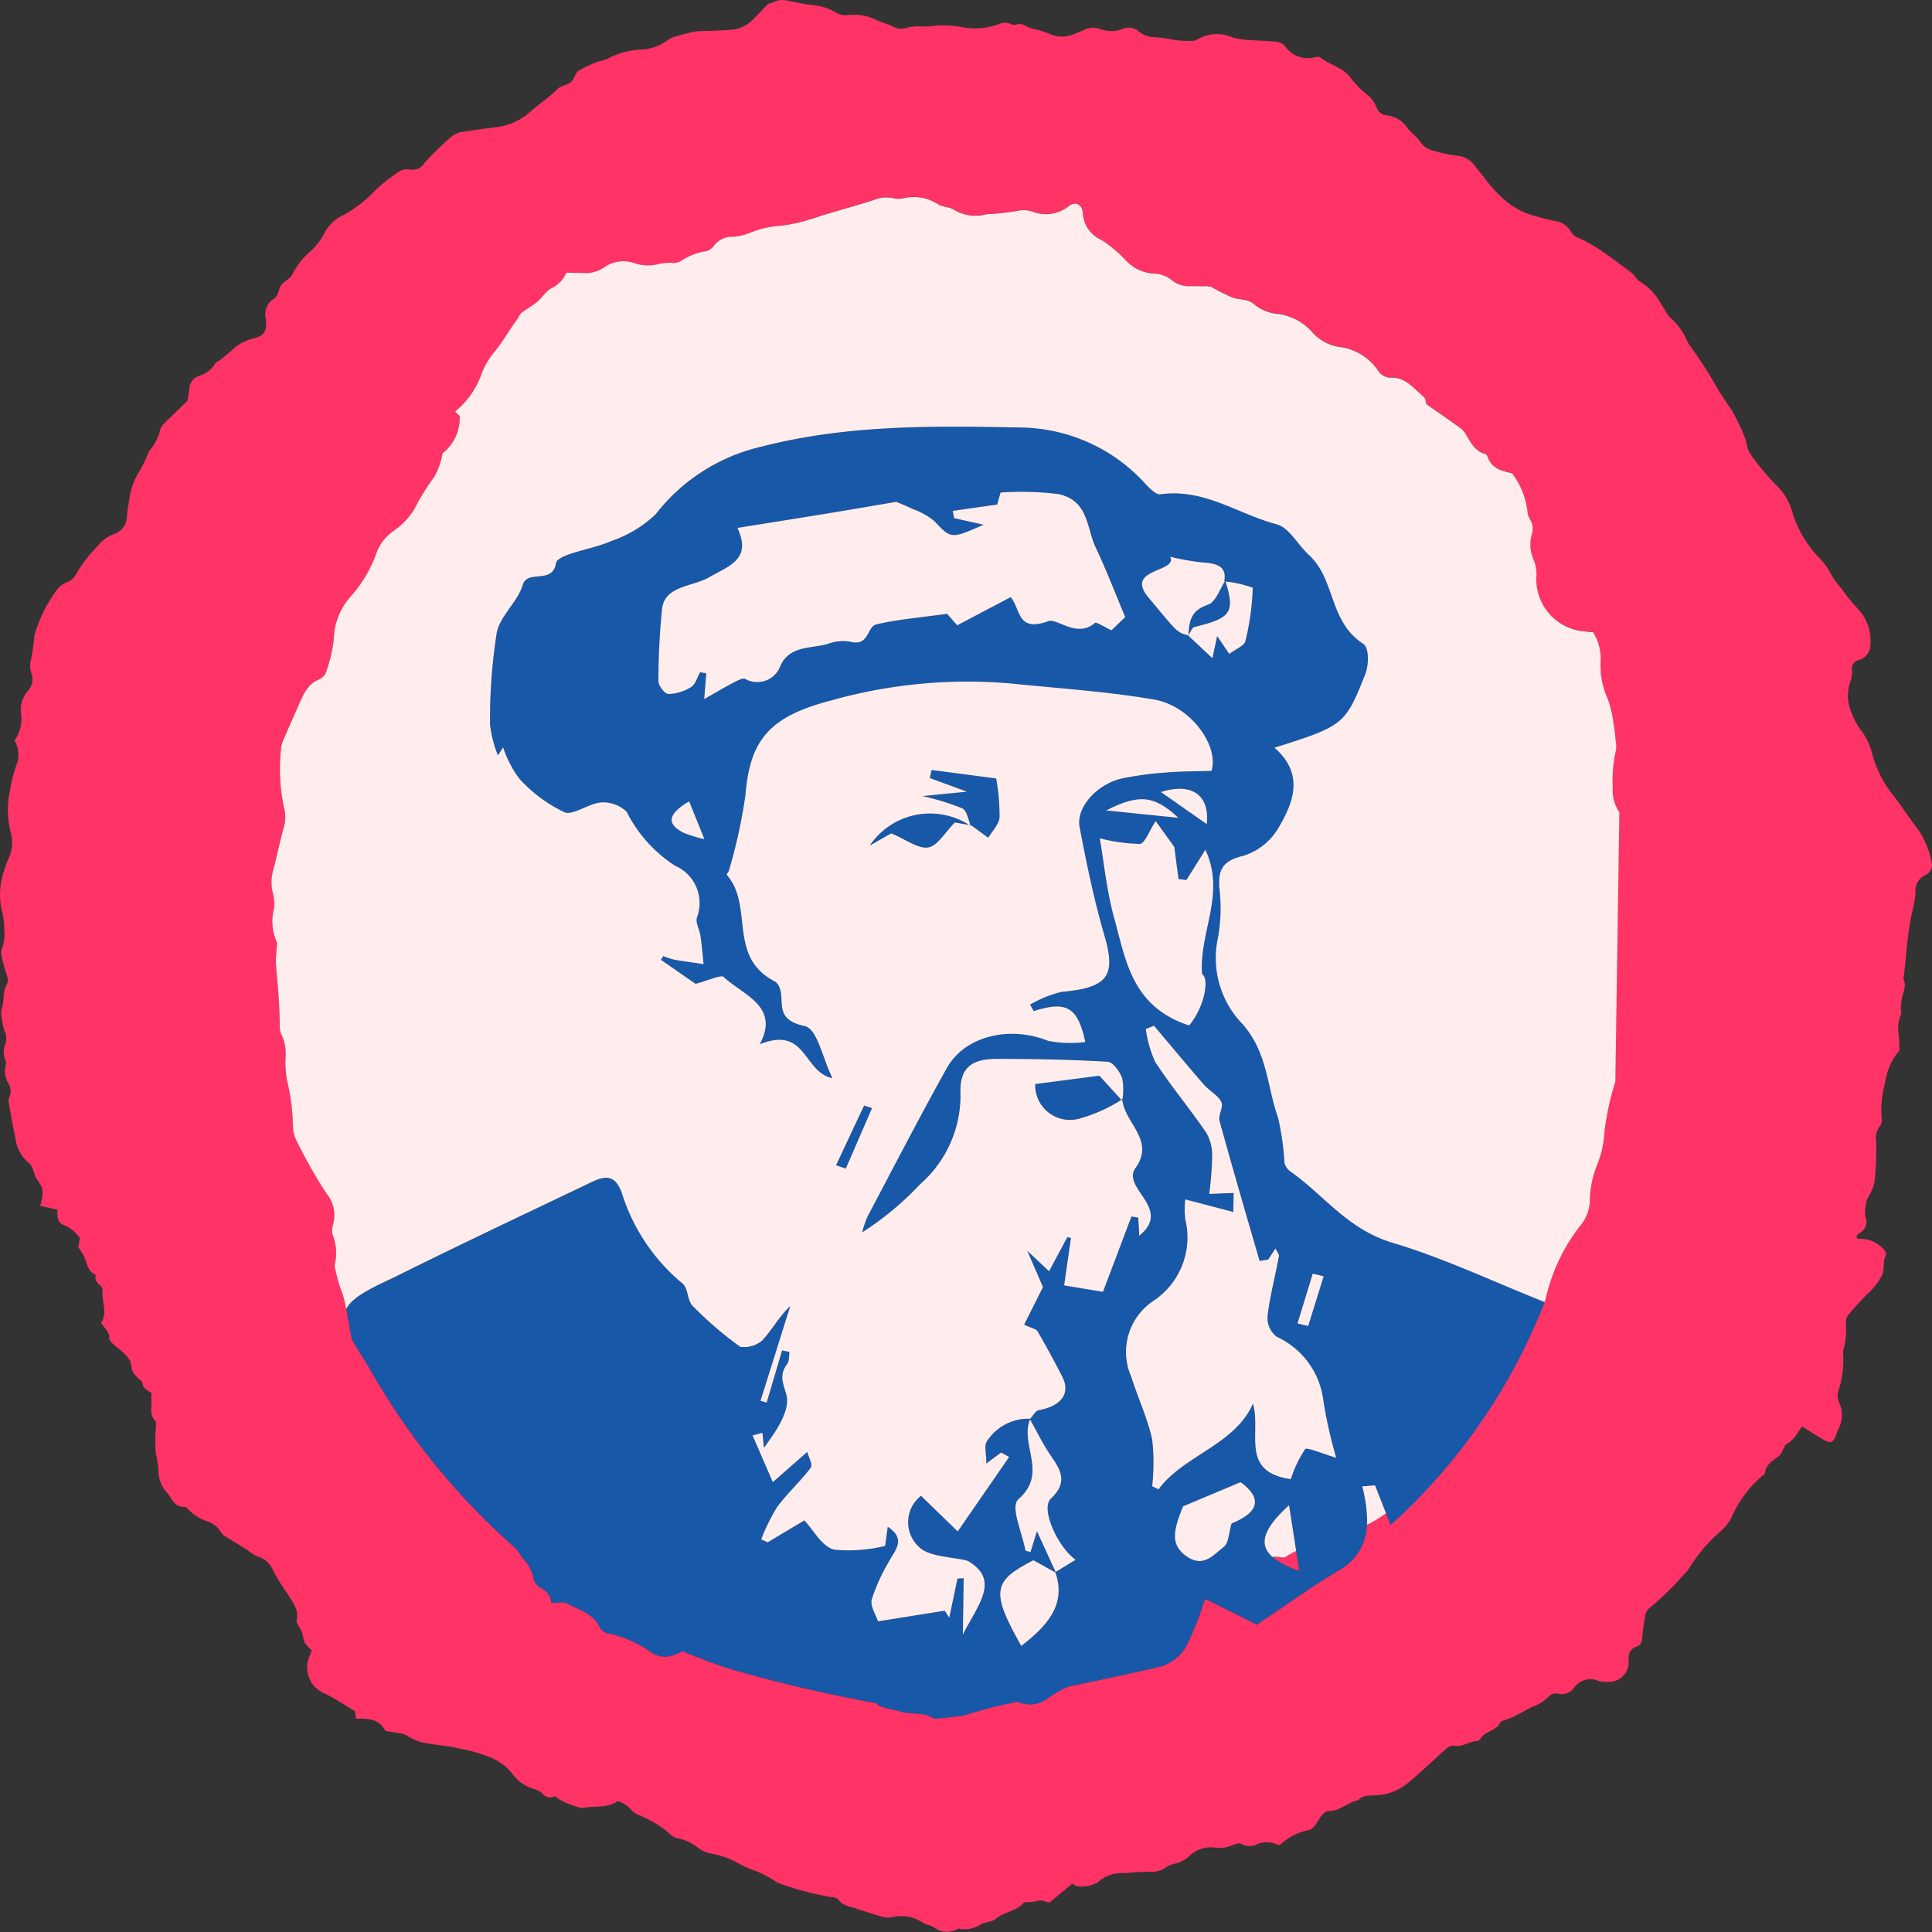 <svg id="base" xmlns="http://www.w3.org/2000/svg" viewBox="0 0 100 100"><rect x="0" y="0" width="100" height="100" fill="#333333" stroke="none"/><defs><style>.cls-1{fill:#1858a8;}.cls-2{fill:#f36;}.cls-3{fill:#ffeded;}</style></defs><title>c 2</title><path class="cls-1" d="M58.087,56.975c0-.027,0-.054,0-.081-.018.008-.036.019-.054.028Z"/><path class="cls-1" d="M53.577,56.108A1.8,1.8,0,0,0,55.841,57.9a8.011,8.011,0,0,0,2.2-.979c-.4-.434-.79-.866-1.14-1.248Z"/><path class="cls-1" d="M50.249,42.744h0l.026-.028.877.643c.2-.346.541-.681.584-1.042a10.938,10.938,0,0,0-.174-2.027l-3.343-.44-.094.416,1.928.708-2.311.227a12.633,12.633,0,0,1,2.059.632c.255.129.3.563.435.876l-.07-.013C50.192,42.715,50.223,42.725,50.249,42.744Z"/><path class="cls-1" d="M45.018,43.763l1.113-.634c.755.314,1.4.812,1.91.73.491-.079.851-.762,1.384-1.294l.741.131A3.765,3.765,0,0,0,45.018,43.763Z"/><path class="cls-1" d="M43.273,60.314l.506.171,1.357-3.13-.409-.134Q44,58.768,43.273,60.314Z"/><path class="cls-1" d="M17.925,67.76c.072.373.131.751.2,1.125.026.147.055.294.088.439.265.5.619,1,.887,1.465l.008.013a35.83,35.83,0,0,0,7.608,9.362c.135.2.27.392.415.579a1.908,1.908,0,0,1,.453.838A.791.791,0,0,0,28,82.2a.94.94,0,0,1,.548.773c.313,0,.618-.088.826.031.591.337,1.312.476,1.672,1.217a.647.647,0,0,0,.512.343,5.987,5.987,0,0,1,2.133.946,1.264,1.264,0,0,0,1.281.125c.126-.054.255-.1.382-.156q1.1.461,2.272.859a76.773,76.773,0,0,0,7.755,1.826l.006.01a.489.489,0,0,0,.3.186c.314.09.637.143.95.237.538.162,1.125,0,1.64.327a.588.588,0,0,0,.348.019c.353-.032.707-.068,1.058-.116a1.906,1.906,0,0,0,.517-.125,22.138,22.138,0,0,1,2.335-.585.4.4,0,0,1,.263.01,1.516,1.516,0,0,0,1.525-.28,6.437,6.437,0,0,1,.976-.544c1.6-.332,3.207-.671,4.8-1.043A2.326,2.326,0,0,0,61.4,85.217a16.956,16.956,0,0,0,.975-2.464l2.685,1.338c1.225-.819,2.67-1.866,4.21-2.795a2.769,2.769,0,0,0,1.494-2.373,7.384,7.384,0,0,0-.255-1.989l.665-.055c.186.477.373.954.567,1.451.08.206.161.413.245.627A30.358,30.358,0,0,0,79.968,67.4l-.007,0c-2.734-1.088-5.214-2.275-7.851-3.062-2.36-.7-3.546-2.456-5.3-3.692a.786.786,0,0,1-.318-.451,13.237,13.237,0,0,0-.337-2.36c-.569-1.6-.529-3.3-1.8-4.792a4.909,4.909,0,0,1-1.309-4.479,8.622,8.622,0,0,0,.073-2.629c-.045-.848.107-1.37,1.255-1.637a3.235,3.235,0,0,0,1.8-1.43c.807-1.358,1.341-2.817-.2-4.164,3.617-1.129,3.669-1.23,4.689-3.769.2-.488.225-1.4-.1-1.612-1.8-1.183-1.4-3.312-2.827-4.617-.571-.523-.99-1.391-1.663-1.568-1.993-.525-3.724-1.869-6.014-1.548-.216.03-.549-.318-.761-.539a8.844,8.844,0,0,0-6.452-2.918c-4.508-.09-8.984-.15-13.4.984a9.7,9.7,0,0,0-5.509,3.515A6.215,6.215,0,0,1,31.651,28c-.969.442-2.788.659-2.871,1.152-.189,1.122-1.483.3-1.724,1.128-.254.866-1.174,1.6-1.343,2.465a28.355,28.355,0,0,0-.347,4.764,6.016,6.016,0,0,0,.408,1.591l.267-.421a5.787,5.787,0,0,0,.835,1.621,7.5,7.5,0,0,0,2.334,1.743c.432.181,1.24-.451,1.9-.509a1.756,1.756,0,0,1,1.318.484,7.12,7.12,0,0,0,2.519,2.8,2.1,2.1,0,0,1,1.13,2.642c-.11.279.128.656.174.991.068.483.108.969.16,1.454-.508-.076-1.018-.142-1.524-.231a4.169,4.169,0,0,1-.567-.185l-.117.192L36,50.927c.647-.169,1.319-.482,1.452-.358,1.02.951,2.928,1.518,1.872,3.485,2.441-.972,2.228,1.437,3.761,1.758-.507-1.02-.781-2.56-1.438-2.7-1.56-.325-1.04-1.216-1.279-1.928a.646.646,0,0,0-.248-.371c-2.5-1.279-1.081-3.881-2.5-5.523-.03-.035.092-.151.111-.235a27.538,27.538,0,0,0,.849-3.879c.235-2.92,1.281-4.1,4.5-4.934a25.992,25.992,0,0,1,9.24-.861c2.478.256,4.981.411,7.423.833,1.9.329,3.368,2.41,2.961,3.692-.777.024-1.541.019-2.3.079a18.238,18.238,0,0,0-2.281.3c-1.306.273-2.438,1.49-2.243,2.53.357,1.89.752,3.78,1.291,5.636.6,2.073.169,2.677-2.221,2.892A6,6,0,0,0,53.317,52l.186.331c1.69-.543,2.283-.223,2.673,1.6a6.068,6.068,0,0,1-1.925-.06c-1.989-.8-4.314-.262-5.25,1.419-1.41,2.532-2.737,5.1-4.087,7.654a5.39,5.39,0,0,0-.29.841A15.7,15.7,0,0,0,47.619,61.3a6.114,6.114,0,0,0,2.092-4.633c-.067-1.312.477-1.857,1.852-1.86,1.923,0,3.85.035,5.769.148.277.016.63.517.746.846a2.975,2.975,0,0,1,.014,1.095c.07,1.2,1.724,2.1.681,3.556-.752,1.048,1.93,2.087.194,3.506-.025-.433-.039-.684-.053-.934l-.352-.06-1.475,3.9-2.01-.334c.113-.784.233-1.622.353-2.46l-.188-.036L54.3,65.8l-1.126-1.058c.4.922.674,1.555.814,1.879-.435.869-.761,1.521-.974,1.945.39.186.626.228.692.342.451.781.884,1.571,1.289,2.371.431.85-.077,1.515-1.209,1.71-.183.032-.314.291-.467.455l0-.008A2.556,2.556,0,0,0,51.1,74.574c-.183.237-.039.663-.046,1.176l.764-.569.416.231c-.84,1.218-1.682,2.436-2.662,3.855l-1.9-1.845a1.738,1.738,0,0,0-.056,2.69c.531.47,1.62.463,2.46.67,1.714.979.57,2.249-.238,3.819.018-1.167.03-2.039.043-2.911l-.321.017q-.213,1.013-.425,2.024l-.237-.362-3.453.552c-.106-.337-.412-.778-.322-1.142a9.559,9.559,0,0,1,.869-1.916c.3-.6.962-1.179-.041-1.835-.043.31-.086.62-.136.989a7.91,7.91,0,0,1-2.647.193c-.646-.184-1.054-1.007-1.535-1.513l-1.9,1.134-.333-.153a10.061,10.061,0,0,1,.815-1.66c.522-.715,1.215-1.334,1.746-2.044.125-.168-.1-.535-.174-.825L40,76.716,38.955,74.3l.512-.129q.037.388.076.777c.653-.9,1.409-1.972,1.147-2.812-.2-.634-.335-1,.055-1.532.12-.164.086-.412.122-.622l-.382-.08-.8,2.7-.319-.09q.771-2.454,1.541-4.907c-.582.553-.936,1.224-1.451,1.784a1.442,1.442,0,0,1-1.141.326,19.085,19.085,0,0,1-2.459-2.114c-.3-.3-.216-.921-.539-1.172a9.9,9.9,0,0,1-3.126-4.671c-.321-.872-.764-.952-1.548-.577-3.348,1.6-6.71,3.184-10.027,4.833C19.639,66.494,18.258,67.039,17.925,67.76Zm45.83,11.094c-.154.5-.135,1.006-.41,1.215-.532.4-1.078,1.151-2,.428-.679-.529-.683-1.145-.1-2.53l2.975-1.251C65.317,77.516,65.213,78.265,63.755,78.854Zm2.1,1.73c-.741-.654-.454-1.469.863-2.675.134.859.249,1.6.368,2.371.052.333.1.671.16,1.029A4.309,4.309,0,0,1,65.858,80.584Zm2.089-14.658.566.134q-.4,1.287-.8,2.575l-.554-.131Zm-32.6-22.84c-.775-.416-.874-.9.323-1.61.307.757.55,1.358.793,1.958A6.127,6.127,0,0,1,35.345,43.086ZM57.534,32.624c-.323-.152-.791-.444-.853-.389-.928.815-1.95-.255-2.419-.085-1.618.587-1.413-.6-1.942-1.245l-2.769,1.458-.524-.595c-1.374.193-2.547.283-3.663.549-.511.122-.36,1.18-1.4.884a2.284,2.284,0,0,0-1.129.129c-.866.249-1.925.072-2.427,1.105a1.277,1.277,0,0,1-1.841.7c-.119-.059-.415.1-.6.2-.485.256-.954.535-1.511.851.047-.583.077-.958.107-1.334l-.32-.054c-.151.263-.229.612-.471.768a2.29,2.29,0,0,1-1.176.355c-.179,0-.513-.429-.511-.661a37.456,37.456,0,0,1,.189-3.744c.132-1.2,1.59-1.146,2.42-1.627,1.048-.608,2.238-.922,1.483-2.564,1.637-.263,3.124-.5,4.609-.74,1.175-.192,2.348-.395,3.614-.609.163.071.525.211.869.379a3.78,3.78,0,0,1,1.079.6c.891.938.866.957,2.566.206l-1.522-.34-.073-.377,2.3-.328.176-.621a15.523,15.523,0,0,1,3.005.081c1.567.342,1.441,1.759,1.92,2.764.554,1.162,1.008,2.36,1.528,3.6Zm5.221,1.446-1.27-1.189c-.583-.147-.55-.168-2.037-1.95-1.278-1.532,1.525-1.29,1.115-2.112a14.279,14.279,0,0,0,1.637.291c.742.043,1.308.17,1.165.976l.029.006c-.28.433-.467,1.068-.88,1.209-.946.324-.95.926-1.01,1.582.107-.15.183-.4.328-.435,1.874-.452,2.091-.749,1.6-2.349a6.1,6.1,0,0,1,1.406.322,13.262,13.262,0,0,1-.381,2.765c-.057.238-.5.406-.833.662L63,32.922Zm-.293,8.588-2.379-1.665C61.649,40.495,62.631,41.122,62.462,42.658Zm-1.469-.326-3.74-.382C58.948,41.08,59.746,41.16,60.993,42.332ZM57.66,47.481c-.376-1.359-.511-2.767-.741-4.089a9.1,9.1,0,0,0,2.065.292c.271-.015.492-.677.828-1.183.3.411.574.8.965,1.34.06.461.139,1.061.218,1.662l.413.048.983-1.57c1.072,2.314-.342,4.271-.17,6.449.369.179.167,1.635-.672,2.651C58.564,52.1,58.27,49.682,57.66,47.481Zm2.057,19.841a3.943,3.943,0,0,0,1.629-4.213,4.378,4.378,0,0,1,0-1.024l2.488.653c.007-.47.011-.724.015-.985l-1.261.05a18.317,18.317,0,0,0,.151-1.917,2.342,2.342,0,0,0-.3-1.243C61.6,57.4,60.61,56.23,59.8,54.975a5.789,5.789,0,0,1-.487-1.71l.421-.168c.862,1.019,1.713,2.045,2.59,3.054.275.316.73.547.895.891.129.27-.175.677-.091.983.664,2.42,1.376,4.831,2.073,7.246l.447-.07c.113-.175.225-.349.375-.58.082.177.2.3.178.405C66,66.067,65.727,67.1,65.6,68.148a1.233,1.233,0,0,0,.48,1.051,4.181,4.181,0,0,1,2.412,3.3,23.478,23.478,0,0,0,.665,2.961c-.709-.207-1.517-.555-1.605-.449a6.066,6.066,0,0,0-.744,1.556c-2.649-.385-1.526-2.364-1.958-3.912-.954,2.158-3.593,2.669-4.892,4.442l-.327-.165a10.834,10.834,0,0,0,0-2.415c-.238-1.1-.74-2.161-1.083-3.249A3.175,3.175,0,0,1,59.717,67.322Zm-7,10.27c1.545-1.348.051-2.817.59-4.128.357.633.666,1.29,1.084,1.891.529.757.888,1.383,0,2.208-.563.525.352,2.507,1.273,3.171l-1.034.631c-.27-.592-.545-1.193-.964-2.109-.191.617-.262.843-.334,1.076-.108-.035-.261-.054-.267-.091C52.913,79.333,52.266,77.986,52.718,77.592Zm.77,3.169,1.139.635c.594,1.683-.482,2.808-1.768,3.8C51.271,82.378,51.377,81.839,53.488,80.761Z"/><path class="cls-2" d="M14.109,81.228a8.938,8.938,0,0,0,.754,1.239c.265.422.624.834.489,1.412-.018.077.055.179.095.265a4.007,4.007,0,0,1,.2.386,3,3,0,0,0,.125.494,2.214,2.214,0,0,0,.367.4c-.041.108-.068.176-.092.244a1.458,1.458,0,0,0,.784,2c.537.263,1.038.6,1.55.905.02.14.035.252.054.388.628-.024,1.207.024,1.516.635.27.042.511.071.747.119a1.023,1.023,0,0,1,.4.137,2.522,2.522,0,0,0,1.076.395c.525.094,1.066.12,1.58.253a8.473,8.473,0,0,1,1.725.5,2.816,2.816,0,0,1,1.07.85,2.137,2.137,0,0,0,1.121.76.85.85,0,0,1,.318.15c.2.192.39.369.7.223.047-.022.158.077.23.132a4.15,4.15,0,0,0,1.2.471c.624-.144,1.307.042,1.843-.362a1.459,1.459,0,0,1,.742.49,1.181,1.181,0,0,0,.352.231,5.737,5.737,0,0,1,1.543.915.9.9,0,0,0,.411.273,2.555,2.555,0,0,1,1.173.547,1.754,1.754,0,0,0,.729.283,4.163,4.163,0,0,1,1.223.436,5.806,5.806,0,0,0,1.055.468,6.365,6.365,0,0,1,1.019.556.37.37,0,0,0,.066.033,14.171,14.171,0,0,0,2.794.739.484.484,0,0,1,.327.131c.244.332.622.359.962.472.437.145.874.291,1.317.414a1.024,1.024,0,0,0,.5.023,1.994,1.994,0,0,1,1.6.289c.162.1.373.12.539.217a1.107,1.107,0,0,0,1.231.112.2.2,0,0,1,.141-.021,1.443,1.443,0,0,0,1.106-.245,2.616,2.616,0,0,1,.412-.121.889.889,0,0,0,.323-.133c.421-.379,1.048-.39,1.436-.825a.227.227,0,0,1,.134-.052,2.753,2.753,0,0,0,.641-.07c.169-.06.4.056.583.09L55.5,97.5c.122.059.209.139.293.136a1.654,1.654,0,0,0,1.032-.213,1.826,1.826,0,0,1,1.41-.468,1.536,1.536,0,0,0,.288-.034c.338-.017.676-.041,1.014-.038a1.266,1.266,0,0,0,.762-.193,1.155,1.155,0,0,1,.456-.214,1.593,1.593,0,0,0,.825-.428,1.623,1.623,0,0,1,1.349-.414,1.54,1.54,0,0,0,.85-.127c.151-.061.378-.13.486-.061a.852.852,0,0,0,.825,0,1.289,1.289,0,0,1,1.085.064.865.865,0,0,0,.112-.047,3.014,3.014,0,0,1,1.471-.744c.115-.009.237-.153.325-.261.122-.15.2-.339.324-.485.089-.1.23-.234.345-.232.6.015,1.008-.462,1.555-.567.239-.267.555-.232.869-.247a2.8,2.8,0,0,0,1.563-.537c.4-.3.772-.657,1.151-.994.326-.291.638-.6.971-.881a.546.546,0,0,1,.378-.162c.443.107.787-.228,1.2-.234a.249.249,0,0,0,.18-.11c.242-.418.833-.407,1.042-.871.029-.065.167-.08.256-.116.156-.063.318-.113.467-.187.3-.152.6-.317.895-.475a2.271,2.271,0,0,0,.86-.524.507.507,0,0,1,.53-.163.8.8,0,0,0,.829-.345A1.02,1.02,0,0,1,82.727,87a1.744,1.744,0,0,0,.644.046,1,1,0,0,0,.927-.959c.009-.1-.011-.2,0-.293a.56.56,0,0,1,.39-.559c.251-.074.3-.267.318-.511a9.294,9.294,0,0,1,.155-1.087.622.622,0,0,1,.186-.382,12.391,12.391,0,0,0,1.163-1.067,3.3,3.3,0,0,0,.3-.3c.112-.122.215-.252.326-.375a2.033,2.033,0,0,0,.242-.26A8.384,8.384,0,0,1,89.01,79.3a2.5,2.5,0,0,0,.6-.725,5.939,5.939,0,0,1,1.624-2.2.31.31,0,0,0,.131-.172c.054-.42.4-.6.68-.811.239-.177.24-.506.436-.65a1.574,1.574,0,0,0,.548-.555,2.482,2.482,0,0,1,.255-.349c.325.2.611.382.9.56.607.376.683.351.916-.3a.892.892,0,0,1,.056-.135,1.514,1.514,0,0,0,.046-1.346.9.9,0,0,1-.067-.569,5.109,5.109,0,0,0,.262-2.006.505.505,0,0,1,.029-.216,4.076,4.076,0,0,0,.112-1.374.627.627,0,0,1,.133-.394A14.344,14.344,0,0,1,96.735,66.9a3.339,3.339,0,0,0,.661-.861c.181-.336.028-.719.213-1.045a.293.293,0,0,0-.063-.271,1.6,1.6,0,0,0-1.242-.6c-.108.013-.19.016-.217-.158a1.692,1.692,0,0,1,.193-.163.631.631,0,0,0,.3-.736,1.658,1.658,0,0,1,.206-1.261,1.962,1.962,0,0,0,.267-.9,17.379,17.379,0,0,0,.059-1.826,1.007,1.007,0,0,1,.208-.817.451.451,0,0,0,.079-.341,5.147,5.147,0,0,1,.176-1.887,3.272,3.272,0,0,1,.746-1.678c-.019-.325-.015-.619-.059-.905a1.783,1.783,0,0,1,.129-.928c.04-.105-.01-.241-.005-.362a3.5,3.5,0,0,1,.043-.434c.058-.348.274-.682.091-1.052.159-1.136.185-2.29.441-3.414a5.893,5.893,0,0,0,.189-1.079.863.863,0,0,1,.5-.884.594.594,0,0,0,.314-.75,4.794,4.794,0,0,0-.593-1.485c-.535-.7-1.009-1.439-1.556-2.124a5.953,5.953,0,0,1-.923-1.973,3.432,3.432,0,0,0-.525-1.111,3.7,3.7,0,0,1-.6-1.147,2.146,2.146,0,0,1,.027-1.489,1.261,1.261,0,0,0,.062-.5.475.475,0,0,1,.355-.555.8.8,0,0,0,.595-.758,2.4,2.4,0,0,0-.635-1.889,7.807,7.807,0,0,1-.826-1.015,4.556,4.556,0,0,1-.594-.82,3.1,3.1,0,0,0-.549-.766,5.8,5.8,0,0,1-1.416-2.35,3.114,3.114,0,0,0-.826-1.436,12.035,12.035,0,0,1-1.35-1.613,1.413,1.413,0,0,1-.177-.393,3.152,3.152,0,0,0-.1-.426,10.98,10.98,0,0,0-.728-1.515c-.268-.376-.524-.762-.757-1.161a23.205,23.205,0,0,0-1.387-2.144,1.4,1.4,0,0,1-.147-.251,3.124,3.124,0,0,0-.848-1.167,1.451,1.451,0,0,1-.25-.349c-.092-.141-.17-.292-.27-.427a3,3,0,0,0-1.046-1.1c-.181-.087-.281-.336-.452-.463-.427-.317-.844-.645-1.283-.947a8.288,8.288,0,0,0-1.441-.85.773.773,0,0,1-.394-.3,1.12,1.12,0,0,0-.868-.588c-.352-.081-.706-.16-1.05-.267a3.794,3.794,0,0,1-1.3-.631,6.637,6.637,0,0,1-1.21-1.24c-.19-.255-.391-.5-.59-.747a1.224,1.224,0,0,0-.858-.488,7.37,7.37,0,0,1-1.281-.27,1.109,1.109,0,0,1-.6-.37c-.2-.319-.51-.521-.732-.808a1.452,1.452,0,0,0-1.015-.638.629.629,0,0,1-.57-.4,1.607,1.607,0,0,0-.568-.738,4.816,4.816,0,0,1-.76-.785c-.4-.576-1.092-.677-1.59-1.084-.058-.047-.189-.028-.277-.007a1.432,1.432,0,0,1-1.5-.509.694.694,0,0,0-.148-.161.837.837,0,0,0-.326-.133c-.53-.043-1.064-.059-1.594-.1a3.38,3.38,0,0,1-.714-.132,2.006,2.006,0,0,0-1.8.11.391.391,0,0,1-.2.07,4.913,4.913,0,0,1-1.01-.041,6.817,6.817,0,0,0-1-.142,1.289,1.289,0,0,1-.811-.286.8.8,0,0,0-.886-.127,1.666,1.666,0,0,1-1.138-.01.962.962,0,0,0-.77.024,6.55,6.55,0,0,1-.607.249,1.55,1.55,0,0,1-1.271-.038,4.872,4.872,0,0,0-.756-.232,1.905,1.905,0,0,1-.407-.143.586.586,0,0,0-.549-.083.389.389,0,0,1-.274-.039.643.643,0,0,0-.557-.007,3.589,3.589,0,0,1-1.858.189,5.385,5.385,0,0,0-1.737-.062,4.5,4.5,0,0,1-.507.009,2.264,2.264,0,0,0-.647.053.887.887,0,0,1-.761-.041c-.28-.143-.6-.215-.881-.349A2.545,2.545,0,0,0,43.932.776a1.03,1.03,0,0,1-.7-.147A2.752,2.752,0,0,0,42.065.264C41.633.218,41.207.119,40.778.04a.953.953,0,0,0-.64.031A2.073,2.073,0,0,1,39.754.2c-.335.347-.592.637-.874.9a1.728,1.728,0,0,1-1.056.441c-.6.049-1.207.054-1.811.082a1.117,1.117,0,0,0-.212.047c-.258.065-.52.121-.774.2a1.451,1.451,0,0,0-.457.2,2.461,2.461,0,0,1-1.276.488,4.176,4.176,0,0,0-1.882.5,2.943,2.943,0,0,1-.418.119,5.977,5.977,0,0,0-1.05.487c-.179.119-.217.439-.389.585-.2.165-.525.181-.7.359-.426.441-.947.758-1.392,1.162a3.164,3.164,0,0,1-1.748.808c-.554.078-1.111.136-1.661.232a1.213,1.213,0,0,0-.666.25,14.527,14.527,0,0,0-1.41,1.364.723.723,0,0,1-.751.353.822.822,0,0,0-.684.179,8.946,8.946,0,0,0-1.124.9,6.8,6.8,0,0,1-1.594,1.253,2.083,2.083,0,0,0-1.009.908,3.25,3.25,0,0,1-.788,1.025,3.826,3.826,0,0,0-.884,1.142c-.1.22-.384.349-.56.542-.192.21-.125.556-.42.744a.962.962,0,0,0-.409,1.019c.086.666-.07.9-.712,1.045a2.361,2.361,0,0,0-1.056.613c-.2.177-.409.338-.616.5-.076.06-.191.093-.231.169a1.476,1.476,0,0,1-.85.644.735.735,0,0,0-.492.669c-.015.216-.066.43-.1.618-.4.394-.79.76-1.165,1.136a.9.9,0,0,0-.242.351,2.457,2.457,0,0,1-.552,1.09.774.774,0,0,0-.091.2,7.141,7.141,0,0,1-.532,1.038,3.478,3.478,0,0,0-.43,1.355c-.063.272-.086.572-.126.86a.955.955,0,0,1-.67.868,1.909,1.909,0,0,0-.818.6,7.541,7.541,0,0,0-1.114,1.434.913.913,0,0,1-.529.476,1.22,1.22,0,0,0-.411.281A7.181,7.181,0,0,0,1.782,32.89c-.029.061-.005.145-.015.217-.049.337-.082.678-.158,1.009a1.187,1.187,0,0,0,.007.715.885.885,0,0,1-.187.948,1.481,1.481,0,0,0-.351,1.078,1.933,1.933,0,0,1-.323,1.47,1.465,1.465,0,0,1,.088,1.289,6.571,6.571,0,0,0-.317,1.262,4.626,4.626,0,0,0,.023,2.176A1.974,1.974,0,0,1,.461,44.4a6.126,6.126,0,0,0-.236.617,3.869,3.869,0,0,0-.137,2.09,3.594,3.594,0,0,1,.131,1A2.254,2.254,0,0,1,.1,49.116a.6.6,0,0,0-.018.359,7.492,7.492,0,0,0,.2.776c.073.235.189.49.067.71-.225.4-.112.865-.27,1.278a1.094,1.094,0,0,0,.024.505,2.545,2.545,0,0,0,.14.639.9.9,0,0,1,.012.71,1.037,1.037,0,0,0,0,.718c.032.09.08.206.049.28a1.236,1.236,0,0,0,.133.985.793.793,0,0,1,.026.767.336.336,0,0,0-.012.212c.108.6.2,1.2.34,1.8a1.978,1.978,0,0,0,.634,1.283c.288.2.285.486.4.742.13.283.4.5.379.853a2.906,2.906,0,0,1-.043.359c-.019.108-.052.214-.08.323l.892.2c-.012.347,0,.686.329.788a2.006,2.006,0,0,1,.834.676c-.031.171-.06.333-.084.464.095.151.174.273.251.4.21.341.18.828.622,1.028a.072.072,0,0,1,.025.065c-.053.231.082.36.236.494a.352.352,0,0,1,.122.255c-.057.576.279,1.162-.072,1.692.169.283.448.451.421.8-.006.076.077.177.144.239.177.165.376.307.551.473a1.61,1.61,0,0,1,.371.436c.093.193.071.445.173.629a2.316,2.316,0,0,0,.446.444.11.11,0,0,1,.029.066c.012.313.3.409.474.55a1.673,1.673,0,0,0-.015.268c.051.394-.128.828.218,1.178.061.063.019.233.018.353a7.176,7.176,0,0,0,0,1.311,8.287,8.287,0,0,1,.136.854,1.713,1.713,0,0,0,.4,1.14c.291.283.4.832.971.776.05-.005.117.077.165.129a2.473,2.473,0,0,0,.973.616,1.191,1.191,0,0,1,.721.574.864.864,0,0,0,.327.27c.368.234.751.445,1.11.692a1.872,1.872,0,0,0,.489.3A1.192,1.192,0,0,1,14.109,81.228Zm.036-36.216c.2-.73.349-1.474.546-2.2a1.916,1.916,0,0,0-.005-1.072,9.455,9.455,0,0,1-.14-2.965,1.323,1.323,0,0,1,.118-.469c.254-.6.521-1.189.78-1.783.248-.566.48-1.14,1.082-1.361a.71.71,0,0,0,.393-.509,6.905,6.905,0,0,0,.361-1.634,3.4,3.4,0,0,1,.846-2.121,6.768,6.768,0,0,0,1.329-2.188,2.4,2.4,0,0,1,.963-1.26,3.787,3.787,0,0,0,1.021-1.085,11.909,11.909,0,0,1,1.043-1.69,3.659,3.659,0,0,0,.42-1.206,2.316,2.316,0,0,0,.889-1.934l-.237-.233a4.352,4.352,0,0,0,1.358-1.906,3.94,3.94,0,0,1,.663-1.156c.447-.537.782-1.158,1.2-1.715.075-.1.118-.248.209-.319.264-.2.56-.361.817-.575s.454-.545.732-.7a1.549,1.549,0,0,0,.779-.812c.29,0,.553.007.818.013a1.692,1.692,0,0,0,1.177-.313,1.711,1.711,0,0,1,1.556-.183,2.237,2.237,0,0,0,1.311.012,3.109,3.109,0,0,1,.621-.038.812.812,0,0,0,.431-.085A3.344,3.344,0,0,1,36.552,13a.7.7,0,0,0,.372-.242,1.179,1.179,0,0,1,1.016-.5,2.724,2.724,0,0,0,.86-.2,5.2,5.2,0,0,1,1.646-.374A8.025,8.025,0,0,0,42,11.323c.2-.051.4-.133.6-.193.886-.264,1.777-.515,2.66-.794a1.628,1.628,0,0,1,.96-.085,1.2,1.2,0,0,0,.519.01,2.307,2.307,0,0,1,1.8.3c.243.163.594.129.835.294a2.161,2.161,0,0,0,1.7.225,12.324,12.324,0,0,0,1.589-.172,1.429,1.429,0,0,1,.791.051,1.906,1.906,0,0,0,1.863-.3c.338-.257.694-.085.723.354a1.6,1.6,0,0,0,.963,1.4,6.774,6.774,0,0,1,1.339,1.136,2.157,2.157,0,0,0,1.369.608,1.513,1.513,0,0,1,.918.326,1.391,1.391,0,0,0,1,.321c.207,0,.415.005.623.011a1.217,1.217,0,0,1,.442.03,9.48,9.48,0,0,0,1.125.558c.367.107.776.057,1.094.346a2.233,2.233,0,0,0,1.242.489,2.894,2.894,0,0,1,1.715.9,2.344,2.344,0,0,0,1.388.8,2.854,2.854,0,0,1,2.058,1.231.77.77,0,0,0,.691.367c.73-.027,1.164.568,1.673.994.1.083.109.3.136.377.62.433,1.193.826,1.756,1.234a1.157,1.157,0,0,1,.307.357c.242.423.475.845.956.975a.226.226,0,0,1,.135.122c.221.658.754.771,1.278.888a4,4,0,0,1,.8,1.963.955.955,0,0,0,.154.456.915.915,0,0,1,.069.757,1.918,1.918,0,0,0,.121,1.346,1.979,1.979,0,0,1,.115.869,2.714,2.714,0,0,0,2.317,2.775c.2.024.41.044.623.066a2.537,2.537,0,0,1,.388,1.509,4.156,4.156,0,0,0,.363,1.92,5.669,5.669,0,0,1,.3,1.239c.061.322.088.653.12.981a1.224,1.224,0,0,1,.006.489,6.958,6.958,0,0,0-.159,1.875,2.03,2.03,0,0,0,.342,1.3q-.1,6.979-.208,13.958a13.29,13.29,0,0,0-.563,2.692,4.931,4.931,0,0,1-.343,1.531,5.262,5.262,0,0,0-.4,1.816,2.125,2.125,0,0,1-.456,1.349,9.513,9.513,0,0,0-1.824,3.8,1.784,1.784,0,0,1-.062.208l.007,0a30.358,30.358,0,0,1-7.983,11.558c-.084-.214-.165-.421-.245-.627a7.658,7.658,0,0,1-.977.593A2.769,2.769,0,0,1,69.269,81.3c-1.54.929-2.985,1.976-4.21,2.795l-2.685-1.338a16.956,16.956,0,0,1-.975,2.464,2.326,2.326,0,0,1-1.308,1.038c-1.592.372-3.194.711-4.8,1.043a6.437,6.437,0,0,0-.976.544,1.516,1.516,0,0,1-1.525.28.4.4,0,0,0-.263-.01,22.138,22.138,0,0,0-2.335.585,1.906,1.906,0,0,1-.517.125c-.351.048-.705.084-1.058.116a.588.588,0,0,1-.348-.019c-.515-.326-1.1-.165-1.64-.327-.313-.094-.636-.147-.95-.237a.489.489,0,0,1-.3-.186l-.006-.01a76.773,76.773,0,0,1-7.755-1.826q-1.17-.4-2.272-.859c-.127.052-.256.1-.382.156a1.264,1.264,0,0,1-1.281-.125,5.987,5.987,0,0,0-2.133-.946.647.647,0,0,1-.512-.343c-.36-.741-1.081-.88-1.672-1.217-.208-.119-.513-.027-.826-.031A.94.94,0,0,0,28,82.2a.791.791,0,0,1-.414-.614,1.908,1.908,0,0,0-.453-.838c-.145-.187-.28-.383-.415-.579A35.83,35.83,0,0,1,19.106,70.8l-.008-.013c-.268-.462-.622-.97-.887-1.465-.033-.145-.062-.292-.088-.439-.067-.374-.126-.752-.2-1.125a8.329,8.329,0,0,0-.194-.811,6.24,6.24,0,0,1-.339-1.116c-.015-.13-.091-.279-.056-.385A2.606,2.606,0,0,0,17.22,63.9a.924.924,0,0,1,.015-.484,1.759,1.759,0,0,0-.342-1.654A26.146,26.146,0,0,1,15.336,59a1.8,1.8,0,0,1-.17-.737,10.391,10.391,0,0,0-.282-2.251,5.157,5.157,0,0,1-.1-1.276,2.27,2.27,0,0,0-.193-1.154.985.985,0,0,1-.106-.473c0-1.088-.112-2.166-.2-3.247a5.552,5.552,0,0,1,.027-.589c.005-.2.07-.448-.011-.588a2.63,2.63,0,0,1-.1-1.721,2.349,2.349,0,0,0-.083-.783A2.309,2.309,0,0,1,14.145,45.012Z"/><path class="cls-2" d="M67.089,80.28a4.182,4.182,0,0,0-.464.251.4.4,0,0,1-.252.089,1.784,1.784,0,0,0-.515-.036,4.309,4.309,0,0,0,1.391.725C67.193,80.951,67.141,80.613,67.089,80.28Z"/><path class="cls-3" d="M65.858,80.584a1.784,1.784,0,0,1,.515.036.4.4,0,0,0,.252-.089,4.182,4.182,0,0,1,.464-.251c-.119-.772-.234-1.512-.368-2.371C65.4,79.115,65.117,79.93,65.858,80.584Z"/><path class="cls-3" d="M38.562,35.138a1.277,1.277,0,0,0,1.841-.7c.5-1.033,1.561-.856,2.427-1.105a2.284,2.284,0,0,1,1.129-.129c1.045.3.894-.762,1.4-.884,1.116-.266,2.289-.356,3.663-.549l.524.595,2.769-1.458c.529.643.324,1.832,1.942,1.245.469-.17,1.491.9,2.419.085.062-.055.53.237.853.389l.713-.688c-.52-1.236-.974-2.434-1.528-3.6-.479-1-.353-2.422-1.92-2.764a15.523,15.523,0,0,0-3.005-.081l-.176.621-2.3.328.073.377,1.522.34c-1.7.751-1.675.732-2.566-.206a3.78,3.78,0,0,0-1.079-.6c-.344-.168-.706-.308-.869-.379-1.266.214-2.439.417-3.614.609-1.485.243-2.972.477-4.609.74.755,1.642-.435,1.956-1.483,2.564-.83.481-2.288.424-2.42,1.627a37.456,37.456,0,0,0-.189,3.744c0,.232.332.661.511.661a2.29,2.29,0,0,0,1.176-.355c.242-.156.32-.5.471-.768l.32.054c-.03.376-.06.751-.107,1.334.557-.316,1.026-.595,1.511-.851C38.147,35.238,38.443,35.079,38.562,35.138Z"/><path class="cls-3" d="M35.345,43.086a6.127,6.127,0,0,0,1.116.348c-.243-.6-.486-1.2-.793-1.958C34.471,42.19,34.57,42.67,35.345,43.086Z"/><path class="cls-3" d="M71.173,76.879l-.665.055a7.384,7.384,0,0,1,.255,1.989,7.658,7.658,0,0,0,.977-.593C71.546,77.833,71.359,77.356,71.173,76.879Z"/><path class="cls-3" d="M52.859,85.192c1.286-.988,2.362-2.113,1.768-3.8l-1.139-.635C51.377,81.839,51.271,82.378,52.859,85.192Z"/><path class="cls-3" d="M52.718,77.592c-.452.394.195,1.741.353,2.649.006.037.159.056.267.091.072-.233.143-.459.334-1.076.419.916.694,1.517.964,2.109l1.034-.631c-.921-.664-1.836-2.646-1.273-3.171.883-.825.524-1.451,0-2.208-.418-.6-.727-1.258-1.084-1.891C52.769,74.775,54.263,76.244,52.718,77.592Z"/><path class="cls-3" d="M57.253,41.95l3.74.382C59.746,41.16,58.948,41.08,57.253,41.95Z"/><path class="cls-3" d="M64.212,76.716l-2.975,1.251c-.58,1.385-.576,2,.1,2.53.927.723,1.473-.024,2-.428.275-.209.256-.711.41-1.215C65.213,78.265,65.317,77.516,64.212,76.716Z"/><path class="cls-3" d="M57.66,47.481c.61,2.2.9,4.617,3.889,5.6.839-1.016,1.041-2.472.672-2.651-.172-2.178,1.242-4.135.17-6.449l-.983,1.57L61,45.5c-.079-.6-.158-1.2-.218-1.662-.391-.543-.67-.929-.965-1.34-.336.506-.557,1.168-.828,1.183a9.1,9.1,0,0,1-2.065-.292C57.149,44.714,57.284,46.122,57.66,47.481Z"/><path class="cls-3" d="M59.717,67.322a3.175,3.175,0,0,0-1.164,3.941c.343,1.088.845,2.147,1.083,3.249a10.834,10.834,0,0,1,0,2.415l.327.165c1.3-1.773,3.938-2.284,4.892-4.442.432,1.548-.691,3.527,1.958,3.912a6.066,6.066,0,0,1,.744-1.556c.088-.106.9.242,1.605.449a23.478,23.478,0,0,1-.665-2.961,4.181,4.181,0,0,0-2.412-3.3,1.233,1.233,0,0,1-.48-1.051c.123-1.048.4-2.081.592-3.122.02-.1-.1-.228-.178-.405-.15.231-.262.405-.375.58l-.447.07c-.7-2.415-1.409-4.826-2.073-7.246-.084-.306.22-.713.091-.983-.165-.344-.62-.575-.895-.891-.877-1.009-1.728-2.035-2.59-3.054l-.421.168a5.789,5.789,0,0,0,.487,1.71c.815,1.255,1.8,2.426,2.645,3.668a2.342,2.342,0,0,1,.3,1.243,18.317,18.317,0,0,1-.151,1.917l1.261-.05c0,.261-.008.515-.015.985l-2.488-.653a4.378,4.378,0,0,0,0,1.024A3.943,3.943,0,0,1,59.717,67.322Z"/><path class="cls-3" d="M83.635,38.864a1.224,1.224,0,0,0-.006-.489c-.032-.328-.059-.659-.12-.981a5.669,5.669,0,0,0-.3-1.239,4.156,4.156,0,0,1-.363-1.92,2.537,2.537,0,0,0-.388-1.509c-.213-.022-.418-.042-.623-.066a2.714,2.714,0,0,1-2.317-2.775,1.979,1.979,0,0,0-.115-.869,1.918,1.918,0,0,1-.121-1.346.915.915,0,0,0-.069-.757.955.955,0,0,1-.154-.456,4,4,0,0,0-.8-1.963c-.524-.117-1.057-.23-1.278-.888a.226.226,0,0,0-.135-.122c-.481-.13-.714-.552-.956-.975a1.157,1.157,0,0,0-.307-.357c-.563-.408-1.136-.8-1.756-1.234-.027-.079-.037-.294-.136-.377-.509-.426-.943-1.021-1.673-.994a.77.77,0,0,1-.691-.367,2.854,2.854,0,0,0-2.058-1.231,2.344,2.344,0,0,1-1.388-.8,2.894,2.894,0,0,0-1.715-.9,2.233,2.233,0,0,1-1.242-.489c-.318-.289-.727-.239-1.094-.346A9.48,9.48,0,0,1,62.7,14.85a1.217,1.217,0,0,0-.442-.03c-.208-.006-.416-.009-.623-.011a1.391,1.391,0,0,1-1-.321,1.513,1.513,0,0,0-.918-.326,2.157,2.157,0,0,1-1.369-.608,6.774,6.774,0,0,0-1.339-1.136,1.6,1.6,0,0,1-.963-1.4c-.029-.439-.385-.611-.723-.354a1.906,1.906,0,0,1-1.863.3,1.429,1.429,0,0,0-.791-.051,12.324,12.324,0,0,1-1.589.172,2.161,2.161,0,0,1-1.7-.225c-.241-.165-.592-.131-.835-.294a2.307,2.307,0,0,0-1.8-.3,1.2,1.2,0,0,1-.519-.01,1.628,1.628,0,0,0-.96.085c-.883.279-1.774.53-2.66.794-.2.06-.395.142-.6.193a8.025,8.025,0,0,1-1.558.352,5.2,5.2,0,0,0-1.646.374,2.724,2.724,0,0,1-.86.2,1.179,1.179,0,0,0-1.016.5.7.7,0,0,1-.372.242,3.344,3.344,0,0,0-1.33.524.812.812,0,0,1-.431.085,3.109,3.109,0,0,0-.621.038,2.237,2.237,0,0,1-1.311-.012,1.711,1.711,0,0,0-1.556.183,1.692,1.692,0,0,1-1.177.313c-.265-.006-.528-.008-.818-.013a1.549,1.549,0,0,1-.779.812c-.278.154-.474.485-.732.7s-.553.371-.817.575c-.091.071-.134.218-.209.319-.414.557-.749,1.178-1.2,1.715a3.94,3.94,0,0,0-.663,1.156A4.352,4.352,0,0,1,23.554,21.3l.237.233a2.316,2.316,0,0,1-.889,1.934,3.659,3.659,0,0,1-.42,1.206,11.909,11.909,0,0,0-1.043,1.69,3.787,3.787,0,0,1-1.021,1.085,2.4,2.4,0,0,0-.963,1.26A6.768,6.768,0,0,1,18.126,30.9a3.4,3.4,0,0,0-.846,2.121,6.905,6.905,0,0,1-.361,1.634.71.71,0,0,1-.393.509c-.6.221-.834.8-1.082,1.361-.259.594-.526,1.185-.78,1.783a1.323,1.323,0,0,0-.118.469,9.455,9.455,0,0,0,.14,2.965,1.916,1.916,0,0,1,.005,1.072c-.2.729-.351,1.473-.546,2.2a2.309,2.309,0,0,0-.032,1.173,2.349,2.349,0,0,1,.083.783,2.63,2.63,0,0,0,.1,1.721c.081.14.016.389.011.588a5.552,5.552,0,0,0-.027.589c.087,1.081.2,2.159.2,3.247a.985.985,0,0,0,.106.473,2.27,2.27,0,0,1,.193,1.154,5.157,5.157,0,0,0,.1,1.276,10.391,10.391,0,0,1,.282,2.251,1.8,1.8,0,0,0,.17.737,26.146,26.146,0,0,0,1.557,2.757,1.759,1.759,0,0,1,.342,1.654.924.924,0,0,0-.015.484,2.606,2.606,0,0,1,.116,1.549c-.035.106.041.255.056.385a6.24,6.24,0,0,0,.339,1.116,8.329,8.329,0,0,1,.194.811c.333-.721,1.714-1.266,2.693-1.753,3.317-1.649,6.679-3.231,10.027-4.833.784-.375,1.227-.3,1.548.577a9.9,9.9,0,0,0,3.126,4.671c.323.251.241.868.539,1.172a19.085,19.085,0,0,0,2.459,2.114,1.442,1.442,0,0,0,1.141-.326c.515-.56.869-1.231,1.451-1.784q-.77,2.454-1.541,4.907l.319.09.8-2.7.382.08c-.036.21,0,.458-.122.622-.39.531-.253.9-.055,1.532.262.84-.494,1.916-1.147,2.812q-.039-.389-.076-.777l-.512.129L40,76.716l1.786-1.567c.07.29.3.657.174.825-.531.71-1.224,1.329-1.746,2.044a10.061,10.061,0,0,0-.815,1.66l.333.153,1.9-1.134c.481.506.889,1.329,1.535,1.513a7.91,7.91,0,0,0,2.647-.193c.05-.369.093-.679.136-.989,1,.656.346,1.233.041,1.835a9.559,9.559,0,0,0-.869,1.916c-.09.364.216.805.322,1.142l3.453-.552.237.362q.213-1.012.425-2.024l.321-.017c-.013.872-.025,1.744-.043,2.911.808-1.57,1.952-2.84.238-3.819-.84-.207-1.929-.2-2.46-.67a1.738,1.738,0,0,1,.056-2.69l1.9,1.845c.98-1.419,1.822-2.637,2.662-3.855l-.416-.231-.764.569c.007-.513-.137-.939.046-1.176a2.556,2.556,0,0,1,2.217-1.141l0,.008c.153-.164.284-.423.467-.455,1.132-.2,1.64-.86,1.209-1.71-.405-.8-.838-1.59-1.289-2.371-.066-.114-.3-.156-.692-.342.213-.424.539-1.076.974-1.945-.14-.324-.414-.957-.814-1.879L54.3,65.8l.944-1.764.188.036c-.12.838-.24,1.676-.353,2.46l2.01.334,1.475-3.9.352.06c.014.25.028.5.053.934,1.736-1.419-.946-2.458-.194-3.506,1.043-1.452-.611-2.359-.681-3.556,0,.027,0,.054,0,.081l-.049-.053a8.011,8.011,0,0,1-2.2.979,1.8,1.8,0,0,1-2.264-1.793l3.321-.434c.35.382.744.814,1.14,1.248.018-.009.036-.02.054-.028a2.975,2.975,0,0,0-.014-1.095c-.116-.329-.469-.83-.746-.846-1.919-.113-3.846-.152-5.769-.148-1.375,0-1.919.548-1.852,1.86A6.114,6.114,0,0,1,47.619,61.3a15.7,15.7,0,0,1-2.995,2.489,5.39,5.39,0,0,1,.29-.841c1.35-2.556,2.677-5.122,4.087-7.654.936-1.681,3.261-2.217,5.25-1.419a6.068,6.068,0,0,0,1.925.06c-.39-1.823-.983-2.143-2.673-1.6L53.317,52a6,6,0,0,1,1.634-.661c2.39-.215,2.822-.819,2.221-2.892-.539-1.856-.934-3.746-1.291-5.636-.2-1.04.937-2.257,2.243-2.53a18.238,18.238,0,0,1,2.281-.3c.757-.06,1.521-.055,2.3-.079.407-1.282-1.062-3.363-2.961-3.692-2.442-.422-4.945-.577-7.423-.833a25.992,25.992,0,0,0-9.24.861c-3.221.83-4.267,2.014-4.5,4.934a27.538,27.538,0,0,1-.849,3.879c-.019.084-.141.2-.111.235,1.419,1.642,0,4.244,2.5,5.523a.646.646,0,0,1,.248.371c.239.712-.281,1.6,1.279,1.928.657.137.931,1.677,1.438,2.7-1.533-.321-1.32-2.73-3.761-1.758,1.056-1.967-.852-2.534-1.872-3.485-.133-.124-.8.189-1.452.358l-1.791-1.243.117-.192a4.169,4.169,0,0,0,.567.185c.506.089,1.016.155,1.524.231-.052-.485-.092-.971-.16-1.454-.046-.335-.284-.712-.174-.991a2.1,2.1,0,0,0-1.13-2.642,7.12,7.12,0,0,1-2.519-2.8,1.756,1.756,0,0,0-1.318-.484c-.663.058-1.471.69-1.9.509A7.5,7.5,0,0,1,26.876,40.3a5.787,5.787,0,0,1-.835-1.621l-.267.421a6.016,6.016,0,0,1-.408-1.591,28.355,28.355,0,0,1,.347-4.764c.169-.863,1.089-1.6,1.343-2.465.241-.828,1.535-.006,1.724-1.128.083-.493,1.9-.71,2.871-1.152a6.215,6.215,0,0,0,2.277-1.372,9.7,9.7,0,0,1,5.509-3.515c4.414-1.134,8.89-1.074,13.4-.984a8.844,8.844,0,0,1,6.452,2.918c.212.221.545.569.761.539,2.29-.321,4.021,1.023,6.014,1.548.673.177,1.092,1.045,1.663,1.568,1.426,1.3,1.025,3.434,2.827,4.617.328.215.3,1.124.1,1.612-1.02,2.539-1.072,2.64-4.689,3.769,1.543,1.347,1.009,2.806.2,4.164a3.235,3.235,0,0,1-1.8,1.43c-1.148.267-1.3.789-1.255,1.637a8.622,8.622,0,0,1-.073,2.629,4.909,4.909,0,0,0,1.309,4.479c1.274,1.494,1.234,3.2,1.8,4.792a13.237,13.237,0,0,1,.337,2.36.786.786,0,0,0,.318.451c1.753,1.236,2.939,2.988,5.3,3.692,2.637.787,5.117,1.974,7.851,3.062a1.784,1.784,0,0,0,.062-.208,9.513,9.513,0,0,1,1.824-3.8,2.125,2.125,0,0,0,.456-1.349,5.262,5.262,0,0,1,.4-1.816,4.931,4.931,0,0,0,.343-1.531A13.29,13.29,0,0,1,83.61,56q.105-6.979.208-13.958a2.03,2.03,0,0,1-.342-1.3A6.958,6.958,0,0,1,83.635,38.864ZM50.166,42.7l.07.013c-.131-.313-.18-.747-.435-.876a12.633,12.633,0,0,0-2.059-.632l2.311-.227-1.928-.708.094-.416,3.343.44a10.938,10.938,0,0,1,.174,2.027c-.043.361-.379.7-.584,1.042l-.877-.643-.026.028h0c-.026-.019-.057-.029-.083-.048l-.741-.131c-.533.532-.893,1.215-1.384,1.294-.515.082-1.155-.416-1.91-.73l-1.113.634A3.765,3.765,0,0,1,50.166,42.7ZM44.727,57.221l.409.134-1.357,3.13-.506-.171Q44,58.768,44.727,57.221Z"/><path class="cls-3" d="M68.513,66.06l-.566-.134-.79,2.578.554.131Q68.113,67.348,68.513,66.06Z"/><path class="cls-3" d="M60.083,40.993l2.379,1.665C62.631,41.122,61.649,40.495,60.083,40.993Z"/><path class="cls-3" d="M59.448,30.931c1.487,1.782,1.454,1.8,2.037,1.95l1.27,1.189L63,32.922l.628.926c.337-.256.776-.424.833-.662a13.262,13.262,0,0,0,.381-2.765,6.1,6.1,0,0,0-1.406-.322c.492,1.6.275,1.9-1.6,2.349-.145.035-.221.285-.328.435.06-.656.064-1.258,1.01-1.582.413-.141.6-.776.88-1.209l-.029-.006c.143-.806-.423-.933-1.165-.976a14.279,14.279,0,0,1-1.637-.291C60.973,29.641,58.17,29.4,59.448,30.931Z"/></svg>